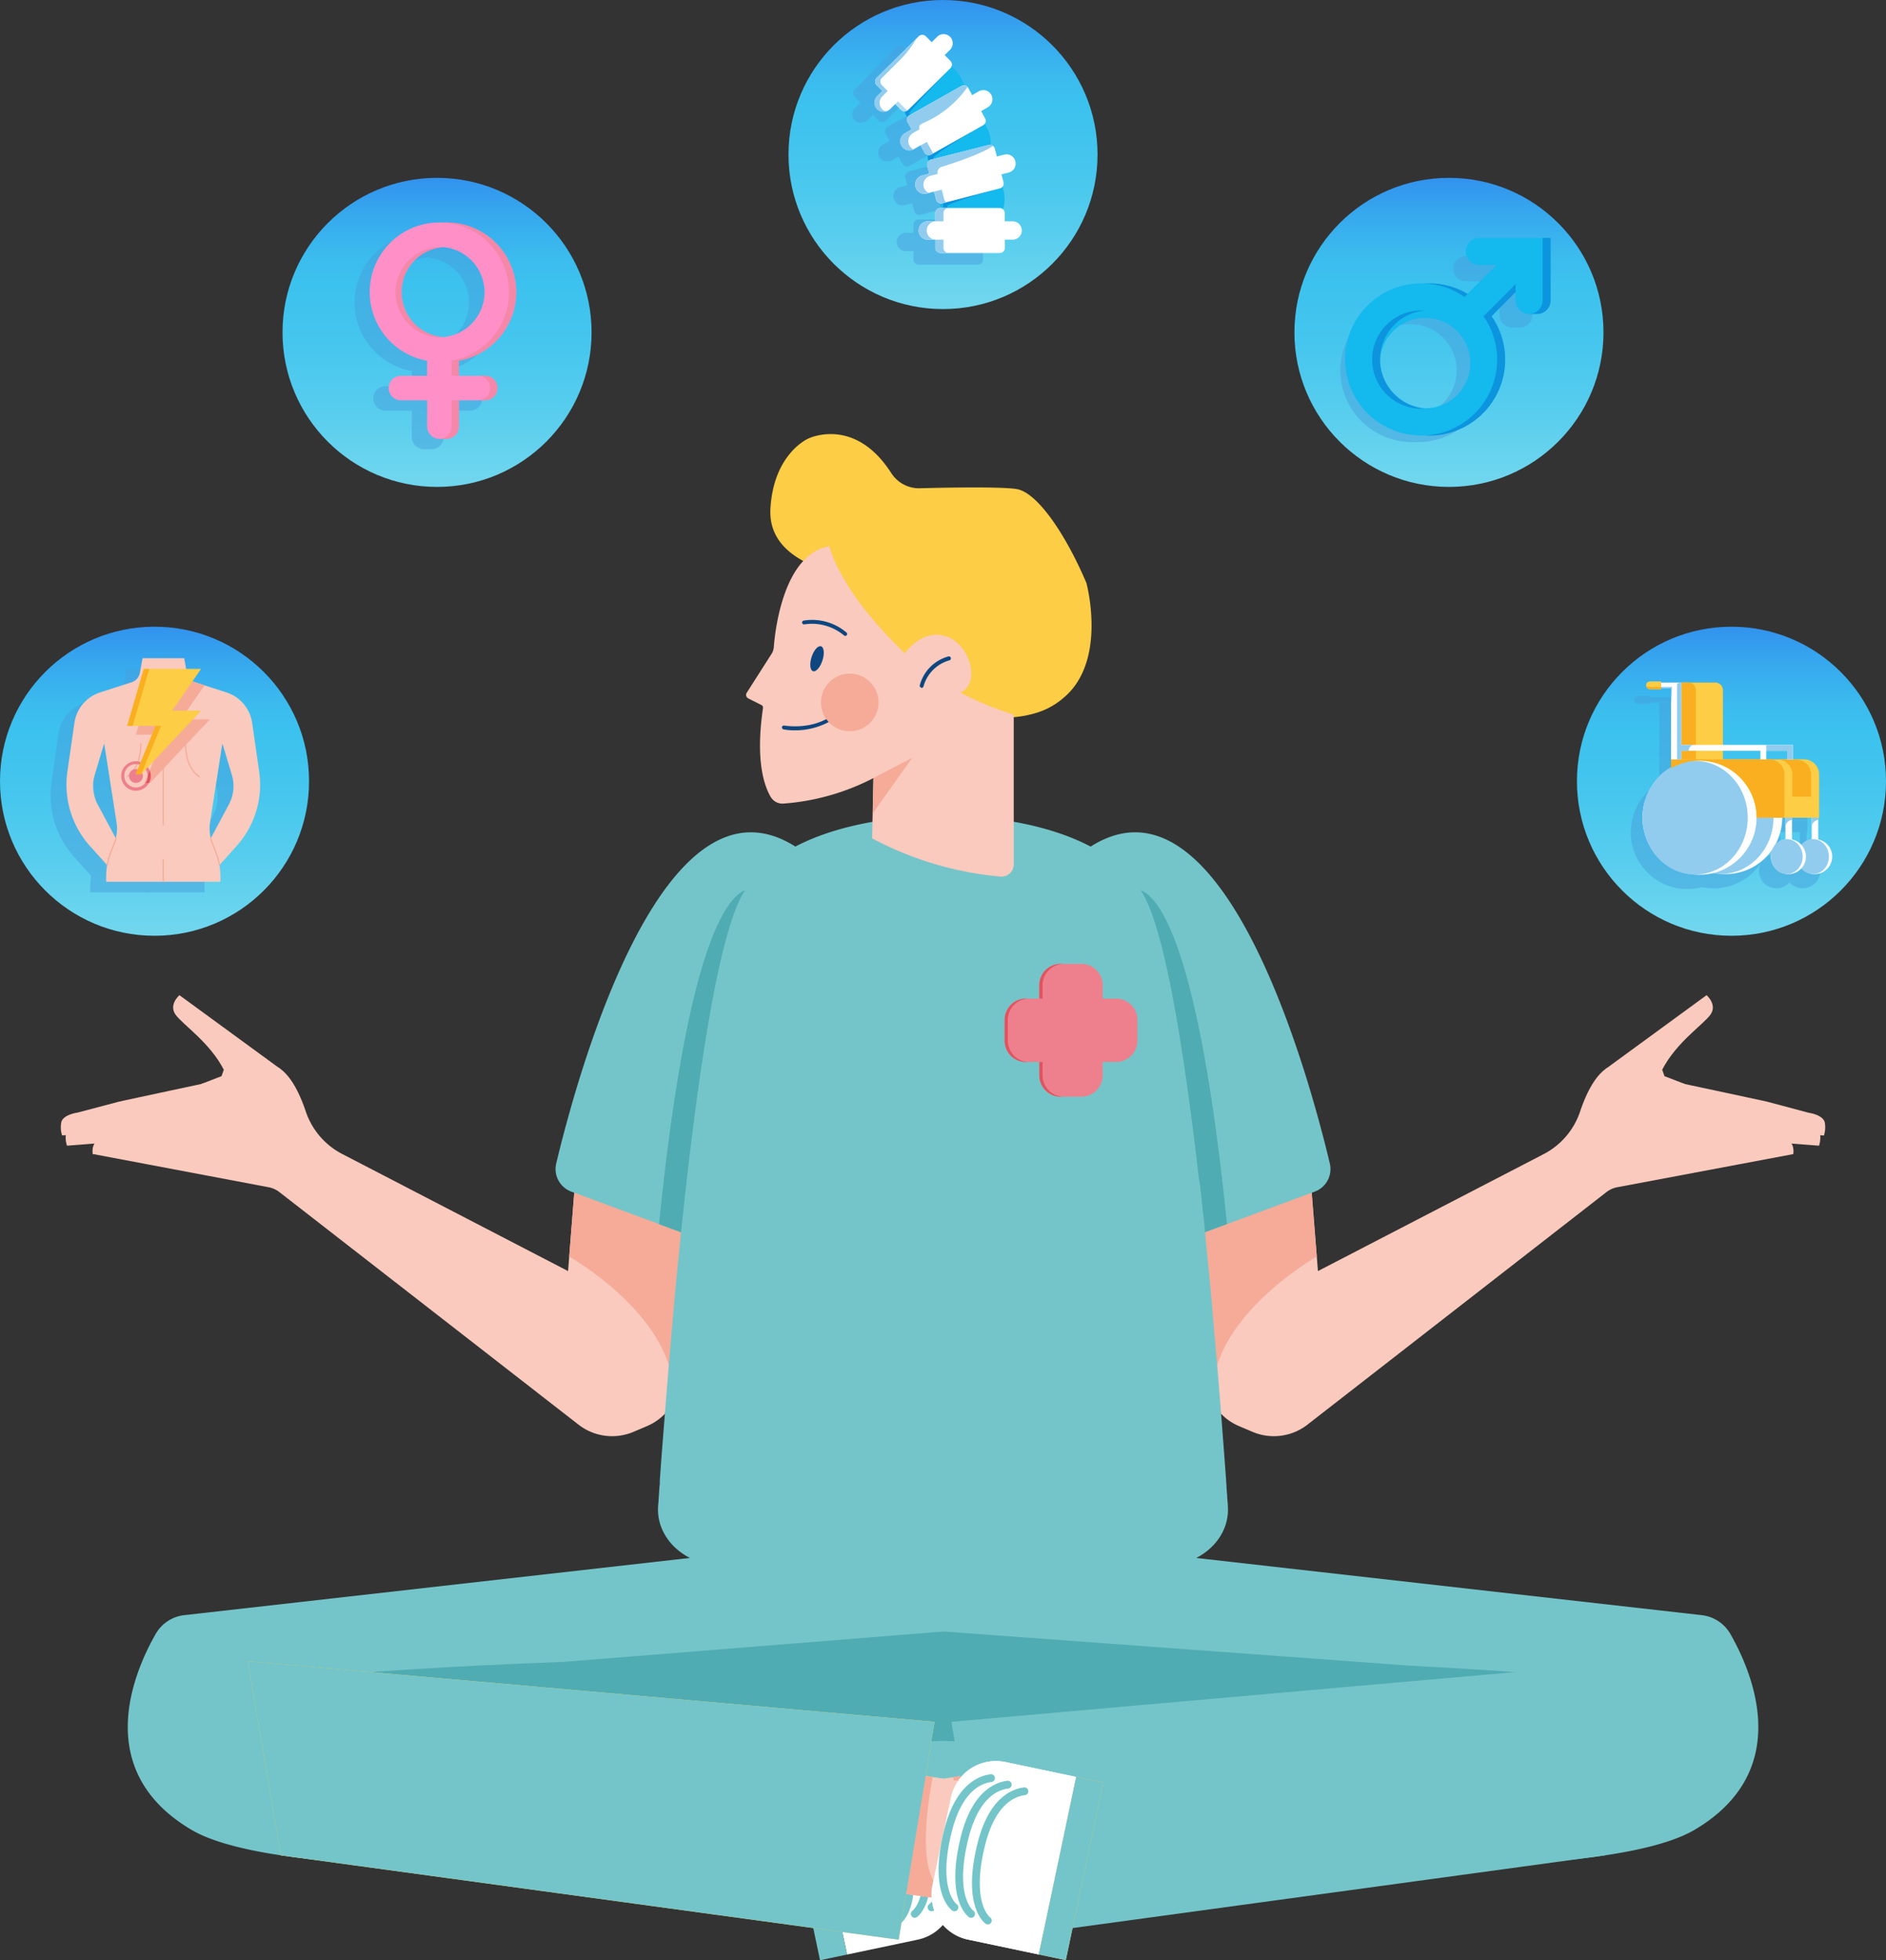 <svg xmlns="http://www.w3.org/2000/svg" xmlns:xlink="http://www.w3.org/1999/xlink" viewBox="0 0 484.53 503.57">
  <rect x="0" y="0" width="484.53" height="503.57" fill="#333333" stroke="none"/>
  <defs>
    <style>
      .cls-1 {
      isolation: isolate;
      }

      .cls-2 {
      fill: #74c5c9;
      }

      .cls-3 {
      fill: #4facb2;
      }

      .cls-4 {
      fill: #f9cabd;
      }

      .cls-5 {
      fill: #f5ab98;
      }

      .cls-6 {
      fill: #fff;
      }

      .cls-7 {
      fill: #fccd45;
      }

      .cls-8 {
      fill: none;
      stroke: #fccd45;
      stroke-linecap: round;
      stroke-miterlimit: 10;
      stroke-width: 2px;
      }

      .cls-9 {
      fill: #0e4680;
      }

      .cls-10 {
      fill: url(#Dégradé_sans_nom_25);
      }

      .cls-11 {
      fill: url(#Dégradé_sans_nom_25-2);
      }

      .cls-12 {
      fill: url(#Dégradé_sans_nom_25-3);
      }

      .cls-13, .cls-25 {
      fill: #47a0dd;
      }

      .cls-13, .cls-20, .cls-24 {
      mix-blend-mode: multiply;
      opacity: 0.5;
      }

      .cls-14, .cls-20 {
      fill: #ed808c;
      }

      .cls-15 {
      fill: #faaf20;
      }

      .cls-16 {
      fill: #e15360;
      }

      .cls-17, .cls-26 {
      fill: #91ccee;
      }

      .cls-18 {
      fill: url(#Dégradé_sans_nom_25-4);
      }

      .cls-19 {
      fill: #ff8fc7;
      }

      .cls-21 {
      fill: url(#Dégradé_sans_nom_25-5);
      }

      .cls-22 {
      fill: #14b9ed;
      }

      .cls-23 {
      fill: #0c94de;
      }

      .cls-26 {
      opacity: 0.7;
      }
    </style>
    <linearGradient id="Dégradé_sans_nom_25" data-name="Dégradé sans nom 25" x1="242.27" y1="79.41" x2="242.27"
                    gradientUnits="userSpaceOnUse">
      <stop offset="0.03" stop-color="#6fd6ee"/>
      <stop offset="0.25" stop-color="#57cdee"/>
      <stop offset="0.5" stop-color="#43c5ee"/>
      <stop offset="0.66" stop-color="#3cc2ee"/>
      <stop offset="0.75" stop-color="#3bbbee"/>
      <stop offset="0.89" stop-color="#36a7ee"/>
      <stop offset="1" stop-color="#3292ee"/>
    </linearGradient>
    <linearGradient id="Dégradé_sans_nom_25-2" x1="444.83" y1="240.4" x2="444.83" y2="160.99"
                    xlink:href="#Dégradé_sans_nom_25"/>
    <linearGradient id="Dégradé_sans_nom_25-3" x1="39.7" y1="240.4" x2="39.7" y2="160.99"
                    xlink:href="#Dégradé_sans_nom_25"/>
    <linearGradient id="Dégradé_sans_nom_25-4" x1="3652.43" y1="-8445.42" x2="3731.84" y2="-8445.42"
                    gradientTransform="translate(8557.7 3777.52) rotate(-90)" xlink:href="#Dégradé_sans_nom_25"/>
    <linearGradient id="Dégradé_sans_nom_25-5" x1="3652.43" y1="-8185.45" x2="3731.83" y2="-8185.45"
                    gradientTransform="translate(8557.7 3777.52) rotate(-90)" xlink:href="#Dégradé_sans_nom_25"/>
  </defs>
  <g class="cls-1">
    <g id="Calque_2" data-name="Calque 2">
      <g>
        <path class="cls-2"
              d="M444.54,419.75a9.75,9.75,0,0,0-7.37-4.82L298.83,399.28H185.69L47.35,414.93A9.72,9.72,0,0,0,40,419.75c-5.71,10-16.43,35.11,9.1,50.28,29.84,17.73,170.87,6.32,193.17,4.39,22.31,1.93,163.33,13.34,193.17-4.39C461,454.86,450.25,429.75,444.54,419.75Z"/>
        <path class="cls-3"
              d="M408.29,431.09c-11.49-1-26.69-2.19-45.83-3.16h0l-120.08-8.8-97.61,7.81h0c-30.21,1.11-52.85,2.72-68.58,4.15-9.07.83-9.73,13.88-.78,15.58,5.43,1,11.49,1.95,18,2.77,57.09.87,132.45-1.63,148.83-2.21,16.38.58,91.74,3.08,148.83,2.21,6.5-.82,12.55-1.74,18-2.77C418,445,417.37,431.92,408.29,431.09Z"/>
        <g>
          <polyline class="cls-4" points="262.37 453.83 232.56 458.47 237.06 488.61 265.88 484.55"/>
          <path class="cls-5"
                d="M244.87,456.55h0l4.28-.66,7.56,5.5s4.43,20.11,4.66,20.72c.07.19-1.27,1.63-3.18,3.53l-21.13,3-.3-2a7.31,7.31,0,0,1,3.06-.47C251.28,486.16,244.87,456.55,244.87,456.55Z"/>
          <polygon class="cls-2" points="420.89 426.77 244.43 442.33 253.65 498.31 412.35 476.64 420.89 426.77"/>
          <path class="cls-6"
                d="M224.35,452.85h18.55a0,0,0,0,1,0,0v46.62a0,0,0,0,1,0,0H224.35a11.85,11.85,0,0,1-11.85-11.85V464.7A11.85,11.85,0,0,1,224.35,452.85Z"
                transform="translate(548.61 895.21) rotate(168.11)"/>
          <rect class="cls-2" x="205.81" y="456.71" width="7.1" height="46.62"
                transform="translate(513.11 906.63) rotate(168.11)"/>
          <path class="cls-2"
                d="M230.73,494.38a1,1,0,0,1-.57-1.82c.11-.08,4.92-3.88,1.3-18.47-2.6-10.48-7.53-12.6-10.24-12.92a1,1,0,0,1,.24-2c3.22.39,9,2.78,11.94,14.43,4,16.22-1.85,20.43-2.11,20.6A1,1,0,0,1,230.73,494.38Z"/>
          <path class="cls-2"
                d="M235,492.68a1,1,0,0,1-.82-.44,1,1,0,0,1,.25-1.38c.11-.08,4.93-3.88,1.3-18.47-2.6-10.48-7.53-12.6-10.24-12.92a1,1,0,0,1,.24-2c3.22.39,9.05,2.79,11.94,14.43,4,16.23-1.85,20.43-2.11,20.6A1,1,0,0,1,235,492.68Z"/>
          <path class="cls-2"
                d="M239.31,491a1,1,0,0,1-.82-.44,1,1,0,0,1,.25-1.38c.11-.08,4.93-3.88,1.3-18.47-2.6-10.48-7.53-12.59-10.24-12.92a1,1,0,0,1,.25-2c3.21.39,9,2.79,11.93,14.43,4,16.23-1.85,20.43-2.11,20.6A1,1,0,0,1,239.31,491Z"/>
        </g>
        <g>
          <polyline class="cls-4" points="222.16 453.83 251.97 458.47 247.47 488.61 218.64 484.55"/>
          <path class="cls-5"
                d="M239.65,456.55h0l-4.28-.66-7.56,5.5s-4.43,20.11-4.66,20.72c-.07.19,1.28,1.63,3.19,3.53l21.13,3,.29-2a7.28,7.28,0,0,0-3.06-.47C233.24,486.16,239.65,456.55,239.65,456.55Z"/>
          <polygon class="cls-7" points="63.63 426.77 240.09 442.33 230.87 498.31 72.18 476.64 63.63 426.77"/>
          <path class="cls-6"
                d="M253.46,452.85H272a0,0,0,0,1,0,0v46.62a0,0,0,0,1,0,0H253.46a11.85,11.85,0,0,1-11.85-11.85V464.7a11.85,11.85,0,0,1,11.85-11.85Z"
                transform="translate(103.59 -42.69) rotate(11.89)"/>
          <rect class="cls-7" x="271.62" y="456.71" width="7.1" height="46.62"
                transform="translate(104.78 -46.39) rotate(11.89)"/>
          <path class="cls-8" d="M253.79,493.38s-5.61-3.8-1.7-19.53c2.75-11.07,8.14-13.32,11.09-13.68"/>
          <path class="cls-8" d="M249.5,491.68s-5.61-3.79-1.7-19.53c2.75-11.07,8.14-13.32,11.09-13.68"/>
          <path class="cls-8" d="M245.21,490s-5.61-3.79-1.7-19.53c2.75-11.07,8.14-13.32,11.09-13.68"/>
        </g>
        <g>
          <polyline class="cls-4" points="222.16 453.83 251.97 458.47 247.47 488.61 218.64 484.55"/>
          <path class="cls-5"
                d="M239.65,456.55h0l-4.28-.66-7.56,5.5s-4.43,20.11-4.66,20.72c-.07.19,1.28,1.63,3.19,3.53l21.13,3,.29-2a7.28,7.28,0,0,0-3.06-.47C233.24,486.16,239.65,456.55,239.65,456.55Z"/>
          <polygon class="cls-2" points="63.63 426.77 240.09 442.33 230.87 498.31 72.18 476.64 63.63 426.77"/>
          <path class="cls-6"
                d="M253.46,452.85H272a0,0,0,0,1,0,0v46.62a0,0,0,0,1,0,0H253.46a11.85,11.85,0,0,1-11.85-11.85V464.7a11.85,11.85,0,0,1,11.85-11.85Z"
                transform="translate(103.59 -42.69) rotate(11.89)"/>
          <rect class="cls-2" x="271.62" y="456.71" width="7.1" height="46.62"
                transform="translate(104.78 -46.39) rotate(11.89)"/>
          <path class="cls-2"
                d="M253.78,494.38a.94.94,0,0,1-.55-.17c-.25-.17-6.14-4.38-2.11-20.6,2.89-11.65,8.72-14,11.94-14.43a1,1,0,0,1,.24,2c-2.71.32-7.64,2.44-10.24,12.92-3.64,14.68,1.25,18.44,1.3,18.47a1,1,0,0,1,.24,1.39A1,1,0,0,1,253.78,494.38Z"/>
          <path class="cls-2"
                d="M249.49,492.68a.94.94,0,0,1-.55-.17c-.25-.17-6.14-4.37-2.11-20.6,2.89-11.65,8.72-14,11.94-14.43a1,1,0,0,1,.24,2c-2.71.32-7.64,2.44-10.24,12.92-3.64,14.68,1.25,18.44,1.3,18.47a1,1,0,0,1,.24,1.39A1,1,0,0,1,249.49,492.68Z"/>
          <path class="cls-2"
                d="M245.2,491a.94.94,0,0,1-.55-.17c-.25-.17-6.14-4.37-2.11-20.6,2.89-11.64,8.72-14,11.94-14.43a1,1,0,0,1,.24,2c-2.71.33-7.64,2.44-10.24,12.92-3.64,14.68,1.25,18.44,1.3,18.47a1,1,0,0,1,.24,1.39A1,1,0,0,1,245.2,491Z"/>
        </g>
        <g>
          <path class="cls-4" d="M426.35,286.51l32.54,6s2.26.88,1.82,4l-46.12-6.19-2.86-4"/>
          <path class="cls-4"
                d="M453.92,283l10.71,2.86s4,.52,4.21,2.75a6.87,6.87,0,0,1-.26,3.11l-51.43-4-2.37-10.33,5.77-1.45C420.85,275.87,453.92,283,453.92,283Z"/>
          <path class="cls-4"
                d="M452.67,285.61l10.7,2.86s4,.52,4.21,2.75a6.68,6.68,0,0,1-.26,3.11l-51.43-4L413.52,280l5.77-1.45C419.59,278.51,452.67,285.61,452.67,285.61Z"/>
          <path class="cls-4"
                d="M323.49,269.38l12.1,19.09,3,38.07,57.9-30a19.2,19.2,0,0,0,9.41-10.87c1.35-4.05,3.47-8.74,6.51-11,5.92-4.33,11.94,11.11,11.94,11.11l32.9,8.62,3.46,2.09L415.49,305a6.5,6.5,0,0,0-2.78,1.25L335.89,366a14.05,14.05,0,0,1-14.13,1.83l-3.46-1.47a14,14,0,0,1-7.82-8.5l-27-58.79Z"/>
          <path class="cls-5"
                d="M338.29,322.8c-4.63,2.75-28.47,17.92-26.7,37.52a14.2,14.2,0,0,1-1.11-2.48l-20-43.36c7-3.88,13.67-7.29,14.57-7.82,1.36-.79,20.55-.94,31.84-1Z"/>
          <path class="cls-4"
                d="M432.82,278.47l-5.19-2-.6-1.65c3.64-7.07,10.56-11.58,12.4-14.16s-1-5-1-5l-26,19,2.85,4,17.14,3.09"/>
        </g>
        <path class="cls-7"
              d="M279.13,149.82c-5.4-12.71-12.44-22.84-17.55-24.1-3.7-.91-25.61-.28-25.61-.28a8.49,8.49,0,0,1-7-3.91c-9.44-14.73-21.32-8.86-21.32-8.86s-8.91,3.81-9.72,18c-.4,6.93,3.92,11,8.42,13.43a5.75,5.75,0,0,0,0,1.77l17.58,22.42s21.22,20.91,41.78,15a19.18,19.18,0,0,0,7.51-4C283.79,170.48,279.82,152.59,279.13,149.82Z"/>
        <g>
          <path class="cls-4" d="M58.18,286.51l-32.54,6s-2.26.88-1.82,4L70,290.3l2.85-4"/>
          <path class="cls-4"
                d="M30.61,283,19.9,285.83s-4,.52-4.2,2.75a6.81,6.81,0,0,0,.25,3.11l51.43-4,2.37-10.33L64,275.94C63.68,275.87,30.61,283,30.61,283Z"/>
          <path class="cls-4"
                d="M31.86,285.61l-10.7,2.86s-4,.52-4.21,2.75a6.68,6.68,0,0,0,.26,3.11l51.43-4L71,280l-5.77-1.45C64.94,278.51,31.86,285.61,31.86,285.61Z"/>
          <path class="cls-4"
                d="M161.05,269.38l-12.11,19.09-3,38.07L88,296.5a19.2,19.2,0,0,1-9.41-10.87c-1.35-4.05-3.47-8.74-6.51-11-5.92-4.33-11.94,11.11-11.94,11.11l-32.9,8.62-3.46,2.09L69,305a6.5,6.5,0,0,1,2.78,1.25L148.64,366a14.05,14.05,0,0,0,14.13,1.83l3.47-1.47a14,14,0,0,0,7.81-8.5l27-58.79Z"/>
          <path class="cls-5"
                d="M146.24,322.8c4.63,2.75,28.47,17.92,26.7,37.52a12.86,12.86,0,0,0,1.11-2.48L194,314.48c-7-3.88-13.67-7.29-14.57-7.82-1.36-.79-20.55-.94-31.84-1Z"/>
          <path class="cls-4"
                d="M51.71,278.47l5.19-2,.6-1.65c-3.64-7.07-10.56-11.58-12.4-14.16s1-5,1-5l26,19-2.85,4-17.13,3.09"/>
        </g>
        <path class="cls-2"
              d="M271.35,225.21s-31.91,22.63,4,98a6.2,6.2,0,0,0,7.74,3.14l54.67-20.22a6.18,6.18,0,0,0,3.88-7.24C336,275.1,310.6,181.73,271.35,225.21Z"/>
        <path class="cls-3"
              d="M289.49,229l-24.21,69.58a220.78,220.78,0,0,0,10.06,24.63,6.2,6.2,0,0,0,7.74,3.14l32.14-11.89C305.19,215.31,289.49,229,289.49,229Z"/>
        <path class="cls-2"
              d="M213.19,225.21s31.9,22.63-4,98a6.2,6.2,0,0,1-7.74,3.14l-54.67-20.22a6.18,6.18,0,0,1-3.88-7.24C148.58,275.1,173.93,181.73,213.19,225.21Z"/>
        <path class="cls-3"
              d="M195,229l24.21,69.58a220.78,220.78,0,0,1-10.06,24.63,6.2,6.2,0,0,1-7.74,3.14L169.31,314.5C179.34,215.31,195,229,195,229Z"/>
        <path class="cls-2"
              d="M315.45,387c0-.53-.07-1.08-.11-1.63l-.06-.75c0-.34,0-.67-.07-1l-.06-.9-.06-.8c0-.37,0-.74-.08-1.12,0-.13,0-.26,0-.39-.16-2.13-.32-4.39-.5-6.76v0h0c-.64-8.58-1.42-18.57-2.36-29.24h0v0q-.27-3.07-.55-6.21l0-.27-.18-2a2.83,2.83,0,0,1,0-.29q-.28-3-.57-6.05l-.06-.56c-.05-.62-.11-1.24-.17-1.86,0-.17,0-.34-.05-.51l-.36-3.61c0-.17,0-.34-.05-.5l-.18-1.78c0-.28-.05-.57-.08-.85l-.18-1.7c0-.19,0-.38,0-.56l-.33-3.19-.12-1.11c0-.5-.11-1-.16-1.49s-.09-.85-.14-1.27c-.06-.59-.13-1.19-.19-1.78l-.21-1.91-.15-1.36-.15-1.33L308,302.8c-.07-.56-.13-1.13-.2-1.69s-.12-1.09-.19-1.64-.13-1.14-.2-1.7c-.05-.41-.09-.81-.14-1.21s-.13-1-.19-1.54-.09-.74-.13-1.12c-.1-.81-.2-1.62-.31-2.43,0-.3-.07-.61-.11-.91-.07-.57-.15-1.15-.22-1.72,0-.35-.09-.7-.13-1l-.24-1.79c0-.27-.07-.54-.1-.81l-.33-2.44-.12-.88-.24-1.71c0-.31-.08-.63-.13-.94-.11-.77-.21-1.53-.32-2.3l-.06-.37c-.11-.74-.21-1.48-.32-2.22,0-.28-.09-.56-.13-.84-.09-.59-.17-1.17-.26-1.75,0-.24-.08-.49-.11-.73-.12-.78-.25-1.56-.37-2.34l-.09-.55-.3-1.85c0-.24-.07-.48-.11-.72-.11-.64-.21-1.27-.32-1.9,0-.15-.05-.29-.07-.44l-.39-2.25c0-.19-.07-.38-.11-.57l-.3-1.69-.12-.66c-.13-.72-.27-1.43-.4-2.14v0c-.13-.69-.27-1.37-.4-2.05l-.12-.59c-.11-.53-.21-1.06-.32-1.58,0-.16-.07-.33-.11-.5-.13-.66-.27-1.32-.41-2,0-.11-.05-.22-.08-.33-.12-.54-.24-1.07-.35-1.59-.05-.18-.09-.36-.13-.54-.12-.51-.24-1-.36-1.51,0-.11-.05-.22-.07-.33-.15-.59-.29-1.17-.44-1.73,0-.15-.07-.29-.11-.43-.11-.44-.23-.88-.34-1.3,0-.16-.09-.31-.13-.46q-.44-1.62-.9-3.09l-.12-.41c-.12-.38-.24-.74-.36-1.1,0-.12-.08-.24-.11-.35-.16-.45-.31-.9-.46-1.32l-.09-.23-.38-1c-.05-.12-.1-.23-.14-.35l-.39-.94-.09-.2-.47-1c0-.08-.09-.16-.13-.25-.12-.25-.24-.49-.37-.72l-.14-.25c-.16-.29-.32-.57-.48-.83-12.16-19.28-46.6-19.49-51-19.44s-38.81.16-51,19.44c-.17.26-.33.54-.49.83l-.14.25c-.12.23-.25.47-.37.72l-.12.25c-.16.33-.32.67-.48,1,0,.07,0,.14-.08.2l-.39.94-.14.35-.39,1-.08.23c-.16.43-.31.87-.46,1.32l-.12.35c-.12.36-.24.72-.35,1.1-.05.13-.09.27-.13.41q-.45,1.47-.9,3.09c0,.15-.08.31-.13.46-.11.43-.22.86-.34,1.3,0,.14-.07.28-.11.43-.14.56-.29,1.14-.43,1.73,0,.11-.05.22-.08.33-.12.49-.24,1-.36,1.51l-.12.54-.36,1.59c0,.11,0,.22-.07.33q-.21,1-.42,1.95c0,.18-.07.35-.11.53-.11.51-.21,1-.32,1.56l-.12.59c-.13.68-.26,1.36-.4,2.05v0c-.13.71-.26,1.42-.4,2.14l-.12.66-.3,1.66c0,.21-.07.41-.1.62q-.2,1.09-.39,2.22c0,.16-.06.33-.08.5-.11.6-.21,1.21-.31,1.83l-.12.76c-.11.61-.21,1.23-.3,1.85l-.09.52-.36,2.35c0,.24-.08.48-.11.73l-.27,1.78-.12.79c-.11.72-.21,1.44-.32,2.16,0,.19,0,.37-.08.55-.1.74-.21,1.48-.31,2.23,0,.29-.08.58-.13.88l-.24,1.75-.12.87c-.11.81-.21,1.62-.32,2.44,0,.27-.08.55-.11.83-.08.58-.15,1.17-.23,1.75,0,.36-.09.71-.14,1.07-.07.58-.15,1.16-.22,1.74,0,.3-.07.59-.11.89-.1.82-.2,1.64-.31,2.46l-.12,1.06c-.07.53-.13,1.06-.2,1.59s-.09.77-.13,1.16c-.08.59-.15,1.19-.21,1.78l-.18,1.53-.21,1.79c-.05.41-.09.82-.14,1.23s-.11,1-.16,1.43l-.15,1.33c-.06.52-.11,1-.17,1.57l-.24,2.19-.12,1.17c-.06.51-.11,1-.17,1.51l-.12,1.15c-.09.93-.19,1.87-.29,2.8l-.09.92c-.06.55-.11,1.1-.17,1.65,0,.31-.06.63-.1.94,0,.56-.11,1.12-.16,1.67,0,.26-.05.52-.08.78l-.33,3.34c0,.19,0,.37-.05.56-.06.6-.12,1.19-.17,1.78,0,.24-.05.49-.07.73-.2,2-.39,4-.57,6l0,.2-.18,2,0,.18c-.19,2.11-.38,4.21-.56,6.27v0h0C171.46,355,170.67,365,170,373.57h0v0c-.18,2.37-.34,4.63-.49,6.76l0,.39c0,.38,0,.75-.08,1.12l-.06.8-.06.9c0,.35-.05.68-.07,1s0,.5-.05.75c0,.55-.08,1.1-.12,1.63-.56,8.3,7,15.3,16.62,15.3H298.83C308.41,402.28,316,395.28,315.45,387Z"/>
        <g>
          <path class="cls-4"
                d="M246.71,177.9c5.3-2.18,2.6-12.42-3.65-14.43s-10.59,4.35-10.59,4.35c-16.91-16.07-19.4-27.49-19.4-27.49-11.71,2-13.92,21.34-14.27,25.88a3.87,3.87,0,0,1-.61,1.81l-6.38,10a1,1,0,0,0,.37,1.37l3.45,1.74a.74.74,0,0,1,.39.77c-2,13.63.36,20.11,2,22.86a3.52,3.52,0,0,0,3.15,1.69,59.69,59.69,0,0,0,23.21-6.56l-.32,15.49a86.61,86.61,0,0,0,33,9.82,3.14,3.14,0,0,0,3.38-3.14V183.57A77.78,77.78,0,0,1,246.71,177.9Z"/>
          <polygon class="cls-5" points="234.33 194.7 224.41 199.86 224.22 208.96 234.33 194.7"/>
          <path class="cls-9"
                d="M201.23,187.34a.48.48,0,0,1-.33-.56.49.49,0,0,1,.57-.39c.06,0,6.21,1.14,11.41-2a.49.49,0,0,1,.51.84,18.57,18.57,0,0,1-12.1,2.16Z"/>
          <path class="cls-9"
                d="M206.41,160.38a.5.5,0,0,1-.33-.36.49.49,0,0,1,.38-.59,13.61,13.61,0,0,1,11,3.06.5.5,0,0,1,.06.7.49.49,0,0,1-.69.05,12.8,12.8,0,0,0-10.18-2.84A.53.53,0,0,1,206.41,160.38Z"/>
          <ellipse class="cls-9" cx="209.91" cy="169.25" rx="3.36" ry="1.46"
                   transform="translate(-15.7 316.92) rotate(-72.09)"/>
          <path class="cls-9"
                d="M236.63,176.63a.48.48,0,0,1-.33-.57,10.44,10.44,0,0,1,7.34-7.42.49.49,0,0,1,.27,1,9.58,9.58,0,0,0-6.65,6.68.5.5,0,0,1-.58.38Z"/>
          <circle class="cls-5" cx="218.31" cy="180.45" r="7.4"/>
        </g>
      </g>
      <circle class="cls-10" cx="242.27" cy="39.7" r="39.7"/>
      <circle class="cls-11" cx="444.83" cy="200.7" r="39.7"/>
      <circle class="cls-12" cx="39.7" cy="200.7" r="39.7"/>
      <g>
        <path class="cls-13"
              d="M54.08,180.62l-5.61-1.81L46,178l-.23-.08-.06,0-.16-.07-.07,0-.1-.06,2.19-3.16H43.7l-.5-2.73H32.55l-.69,3.75A3.16,3.16,0,0,1,29.73,178l-8.06,2.6A9.71,9.71,0,0,0,15,188.49L13.24,201A23.55,23.55,0,0,0,19,220.08l4.3,4.78a.5.5,0,0,1,0,.12.15.15,0,0,0,.12.17h0a16.57,16.57,0,0,0-.24,2.81v1.28H37.71a.15.15,0,1,0,.3,0H52.56V228a16.57,16.57,0,0,0-.24-2.81h0a.15.15,0,0,0,.12-.17.5.5,0,0,1,0-.12l4.3-4.78A23.58,23.58,0,0,0,62.51,201l-1.79-12.51A9.73,9.73,0,0,0,54.08,180.62ZM25.7,218a.17.17,0,0,0-.1,0L21,209.41a9.92,9.92,0,0,1-.74-7.53l2.43-8.1,3.17,20.31A9.76,9.76,0,0,1,25.7,218Zm29.05-8.56L50.15,218a.17.17,0,0,0-.1,0,10,10,0,0,1-.17-3.88l3.18-20.31,2.43,8.1A9.92,9.92,0,0,1,54.75,209.41Z"/>
        <g>
          <path class="cls-4"
                d="M60.8,217.33a23.57,23.57,0,0,0,5.79-19.09l-1.8-12.5a9.7,9.7,0,0,0-6.64-7.87l-8.06-2.6A3.16,3.16,0,0,1,48,172.84l-.68-3.75H36.62l-.68,3.75a3.16,3.16,0,0,1-2.13,2.43l-8.06,2.6a9.7,9.7,0,0,0-6.64,7.87l-1.8,12.5a23.6,23.6,0,0,0,5.78,19.09l4.43,4.92h0a17.31,17.31,0,0,0-.25,3v1.28H56.63v-1.28a17.31,17.31,0,0,0-.25-3h0Zm-31.06-2-4.66-8.7a10,10,0,0,1-.75-7.53l2.43-8.1,3.18,20.31A9.91,9.91,0,0,1,29.74,215.36Zm24.42,0a9.91,9.91,0,0,1-.2-4L57.13,191l2.44,8.1a10,10,0,0,1-.75,7.53Z"/>
          <path class="cls-5"
                d="M41.94,212.06a.14.14,0,0,1-.15-.15V183.84a.15.15,0,0,1,.15-.15.15.15,0,0,1,.15.15v28.07A.15.15,0,0,1,41.94,212.06Z"/>
          <path class="cls-5"
                d="M41.94,226.64a.15.15,0,0,1-.15-.15v-5.6a.15.15,0,0,1,.15-.15.15.15,0,0,1,.15.15v5.6A.15.15,0,0,1,41.94,226.64Z"/>
          <path class="cls-5"
                d="M32.68,199.66a.15.15,0,0,1-.12-.07.15.15,0,0,1,0-.21c3.75-2.52,3.47-8.28,3.46-8.34a.16.16,0,0,1,.14-.16.15.15,0,0,1,.16.14c0,.06.3,6-3.59,8.61A.16.16,0,0,1,32.68,199.66Z"/>
          <path class="cls-5"
                d="M27.52,222.4h0a.15.15,0,0,1-.12-.17,17.69,17.69,0,0,1,.9-3.3l1-2.53a11.16,11.16,0,0,0,.34-1.07.15.15,0,1,1,.29.07c-.1.38-.22.76-.35,1.11l-1,2.53a17.07,17.07,0,0,0-.89,3.24A.15.15,0,0,1,27.52,222.4Z"/>
          <path class="cls-5"
                d="M51.22,199.66a.16.16,0,0,1-.09,0c-3.9-2.62-3.6-8.55-3.59-8.61a.15.15,0,0,1,.16-.14.16.16,0,0,1,.14.16c0,.06-.3,5.82,3.46,8.34a.15.15,0,0,1,0,.21A.17.17,0,0,1,51.22,199.66Z"/>
          <path class="cls-5"
                d="M56.38,222.4a.15.15,0,0,1-.15-.12,17.07,17.07,0,0,0-.89-3.24l-1-2.53c-.13-.35-.25-.73-.35-1.11a.15.15,0,1,1,.29-.07,11.16,11.16,0,0,0,.34,1.07l1,2.53a17.69,17.69,0,0,1,.9,3.3.15.15,0,0,1-.12.17Z"/>
          <path class="cls-5"
                d="M53.92,184.82H46.49l3.23-4.68,2.83-4.08-2.46-.79a3.16,3.16,0,0,1-1.61-1.19H39.2l-4.27,14.64h7.28l-5.07,12.43h1.41L48,191.06Z"/>
          <circle class="cls-14" cx="34.93" cy="199.35" r="1.79"/>
          <path class="cls-14"
                d="M34.93,203.14a3.79,3.79,0,1,1,3.79-3.79A3.79,3.79,0,0,1,34.93,203.14Zm0-6.84a3,3,0,1,0,3,3A3.05,3.05,0,0,0,34.93,196.3Z"/>
          <g>
            <polygon class="cls-7"
                     points="50.26 182.57 44.24 182.57 47.47 177.89 51.66 171.83 51.66 171.83 51.66 171.83 38.35 171.83 38.35 171.83 36.95 171.83 32.68 186.47 34.09 186.47 34.09 186.47 34.09 186.47 39.96 186.47 34.89 198.89 36.29 198.89 36.29 198.89 36.29 198.89 45.79 188.81 51.66 182.57 50.26 182.57"/>
            <polygon class="cls-15"
                     points="38.35 171.83 36.95 171.83 32.68 186.47 34.09 186.47 34.09 186.47 38.35 171.83"/>
            <polygon class="cls-15"
                     points="41.37 186.47 39.96 186.47 34.89 198.89 36.29 198.89 36.29 198.89 41.37 186.47"/>
          </g>
          <path class="cls-16"
                d="M38.27,201.15a3.78,3.78,0,0,0,.45-1.8,3.65,3.65,0,0,0-.27-1.41L38,199.12c0,.08,0,.15,0,.23a3.06,3.06,0,0,1-.6,1.8Z"/>
        </g>
      </g>
      <path class="cls-13"
            d="M464.1,219.33v-5.58h.23V202.63a3.87,3.87,0,0,0-3.87-3.87h-2.83v-3.71h-18V181a1.92,1.92,0,0,0-1.93-1.93H423.73v1.12h0v-1.39h-2.85a1,1,0,0,0,0,2h2.85v-.27h2.54v20.59h0l-.59.36-.53.36-.59.44-.49.41-.55.49-.45.45c-.17.18-.34.36-.5.55s-.28.31-.41.48-.3.39-.45.6l-.36.51c-.14.21-.26.43-.39.65s-.21.36-.31.54-.23.46-.34.69-.18.38-.25.57-.19.49-.28.74-.14.38-.2.58-.14.54-.21.81-.1.37-.13.56-.1.62-.15.94c0,.16,0,.32-.07.48,0,.48-.07.95-.07,1.44v.05c0,.49,0,1,.07,1.44,0,.16.05.32.07.48.05.32.09.63.15.94s.09.37.13.56.13.55.21.82.14.38.2.57.17.5.28.74.17.38.25.57.22.47.34.69a5.79,5.79,0,0,0,.31.54c.13.22.25.44.39.65l.36.52c.15.2.29.4.45.59s.27.33.41.49l.5.55.45.44c.18.17.36.34.55.5l.49.4.59.44.53.36c.21.13.42.26.64.38s.37.21.56.31.45.22.67.33l.59.25c.24.1.47.18.71.26l.62.2.74.19.64.15.78.11c.21,0,.43.07.65.09l.19,0h.08c.35,0,.69,0,1.05,0a14.65,14.65,0,0,0,3.64-.47l.32.06c.25.05.51.08.77.11s.43.07.65.09l.19,0h.08c.34,0,.69.05,1,.05a14.58,14.58,0,0,0,12.07-6.4c0,.06-.07.12-.1.19a4.84,4.84,0,0,0-.17.54c0,.1-.06.19-.08.28a4.4,4.4,0,0,0,0,1.77c0,.1.06.18.08.28a4.84,4.84,0,0,0,.17.54c.05.11.11.21.16.31a3.75,3.75,0,0,0,.24.44l.22.29c.1.13.19.25.3.37l.28.25.35.29a3.87,3.87,0,0,0,.34.21l.39.22.38.14.43.14.41.07.25.05h.08c.11,0,.22,0,.34,0a4.48,4.48,0,0,0,3.36-1.53.86.86,0,0,1,.13.14,3.47,3.47,0,0,0,.29.25,3.37,3.37,0,0,0,.35.29,3.7,3.7,0,0,0,.33.21l.4.22.37.14.43.14.41.07.25.05h.08c.11,0,.22,0,.34,0a4.5,4.5,0,0,0,.93-8.91Zm-1.69-2.92v2.9l-.32.06-.43.14a2.39,2.39,0,0,0-.37.15,3,3,0,0,0-.4.21,3.7,3.7,0,0,0-.33.21,3.37,3.37,0,0,0-.35.29,2.35,2.35,0,0,0-.29.26l-.13.14a4.44,4.44,0,0,0-2.43-1.44v-5.58h5.05v2.66Zm-7.49,3.1a2.5,2.5,0,0,0-.38.15,3.72,3.72,0,0,0-.39.21,3.87,3.87,0,0,0-.34.21l-.35.29a3.32,3.32,0,0,0-.28.26,3.58,3.58,0,0,0-.3.36l0,0a14.59,14.59,0,0,0,2-7.27h.81v5.56l-.32.06Zm-4.18-23h5.39v2.21h-5.39Zm-1.5,0v2.21H439.6v-2.21Z"/>
      <g>
        <circle class="cls-6" cx="443.31" cy="209.99" r="14.57"/>
        <ellipse class="cls-17" cx="442.19" cy="209.99" rx="13.45" ry="14.53"/>
        <rect class="cls-6" x="465.44" y="210.07" width="1.69" height="10.34"/>
        <circle class="cls-6" cx="466.2" cy="220.06" r="4.51"/>
        <ellipse class="cls-17" cx="465.78" cy="220.06" rx="4.09" ry="4.49"/>
        <path class="cls-17" d="M465.44,210.07v2.66a2,2,0,0,1,1.69-2.12v-.54Z"/>
        <rect class="cls-6" x="458.69" y="210.07" width="1.69" height="10.34"/>
        <circle class="cls-6" cx="459.45" cy="220.06" r="4.51"/>
        <ellipse class="cls-17" cx="459.03" cy="220.06" rx="4.09" ry="4.49"/>
        <path class="cls-17" d="M458.69,210.07v2.66a2,2,0,0,1,1.69-2.12v-.54Z"/>
        <path class="cls-7" d="M440.69,175.35h-8.75V196.5h10.69V177.28A1.93,1.93,0,0,0,440.69,175.35Z"/>
        <path class="cls-15" d="M433.75,175.35h-1.81V196.5h3.74V177.28A1.92,1.92,0,0,0,433.75,175.35Z"/>
        <path class="cls-7" d="M463.48,195.08H429.3v15h38.05V199A3.87,3.87,0,0,0,463.48,195.08Z"/>
        <circle class="cls-6" cx="436.62" cy="210.07" r="14.65"/>
        <ellipse class="cls-17" cx="435.49" cy="210.07" rx="13.52" ry="14.6"/>
        <path class="cls-15" d="M460.47,199v5.67h4.82V199a3.87,3.87,0,0,0-3.87-3.87H456.6A3.87,3.87,0,0,1,460.47,199Z"/>
        <path class="cls-15"
              d="M454.53,195.08H429.3v2.3a14.65,14.65,0,0,1,22,12.69h7.13V199A3.87,3.87,0,0,0,454.53,195.08Z"/>
        <polygon class="cls-6"
                 points="453.77 191.37 431.94 191.37 431.94 175.35 429.3 175.35 429.3 175.35 426.75 175.35 426.75 176.79 429.3 176.79 429.3 195.08 431.94 195.08 431.94 192.87 452.27 192.87 452.27 195.08 453.77 195.08 453.77 192.87 459.15 192.87 459.15 195.08 460.65 195.08 460.65 192.87 460.65 191.93 460.65 191.37 453.77 191.37"/>
        <polygon class="cls-17"
                 points="453.77 191.37 453.77 191.93 453.77 192.87 459.15 192.87 459.15 195.08 460.65 195.08 460.65 192.87 460.65 191.93 460.65 191.37 453.77 191.37"/>
        <path class="cls-17"
              d="M431.94,191.37v-16a1.31,1.31,0,0,0-1.08.39v19.34h1.08v-2.21h1.87c.15-1.36,1.1-1.49,1.37-1.5Z"/>
        <polygon class="cls-17"
                 points="429.3 176.79 429.3 181.28 429.56 176.47 426.75 176.47 426.75 176.79 429.3 176.79"/>
        <path class="cls-7" d="M423.9,177.06h2.85v-2H423.9a1,1,0,0,0-1,1h0A1,1,0,0,0,423.9,177.06Z"/>
        <path class="cls-15" d="M423.9,177.06h2.85v-.58H423.9c-.54,0-1-.19-1-.41A1,1,0,0,0,423.9,177.06Z"/>
      </g>
      <g>
        <path class="cls-14"
              d="M263.58,256.54H267V253.1a5.48,5.48,0,0,1,5.48-5.48h5.33a5.48,5.48,0,0,1,5.48,5.48v3.44h3.44a5.48,5.48,0,0,1,5.48,5.48v5.33a5.48,5.48,0,0,1-5.48,5.47h-3.44v3.45a5.48,5.48,0,0,1-5.48,5.47H272.5a5.47,5.47,0,0,1-5.48-5.47v-3.45h-3.44a5.47,5.47,0,0,1-5.48-5.47V262A5.48,5.48,0,0,1,263.58,256.54Z"/>
        <path class="cls-16"
              d="M267.85,253.1v3.44H267V253.1a5.48,5.48,0,0,1,5.48-5.48h.83A5.48,5.48,0,0,0,267.85,253.1Z"/>
        <path class="cls-16" d="M267.85,276.27a5.48,5.48,0,0,0,5.48,5.47h-.83a5.47,5.47,0,0,1-5.48-5.47v-3.45h.83Z"/>
        <path class="cls-16"
              d="M263.58,256.54h.83a5.48,5.48,0,0,0-5.48,5.48v5.33a5.48,5.48,0,0,0,5.48,5.47h-.83a5.47,5.47,0,0,1-5.48-5.47V262A5.48,5.48,0,0,1,263.58,256.54Z"/>
      </g>
      <g>
        <circle class="cls-18" cx="112.28" cy="85.39" r="39.7"/>
        <path class="cls-13"
              d="M123.46,90.36A17.9,17.9,0,0,0,110.8,59.81H109a17.9,17.9,0,0,0-3.16,35.52V99.2H99.05a3.15,3.15,0,1,0,0,6.3h6.74v6.75A3.16,3.16,0,0,0,109,115.4h1.85a3.15,3.15,0,0,0,3.15-3.15V105.5h6.75a3.15,3.15,0,0,0,0-6.3H114V95.33A17.79,17.79,0,0,0,123.46,90.36Zm-13.59-1.1c-.27,0-.54-.05-.8-.09a11.39,11.39,0,0,1-3.38-1.06l-.52-.27a11.49,11.49,0,0,1-2.5-1.87h0c-.23-.23-.45-.47-.67-.72l-.1-.13A11.66,11.66,0,0,1,100.48,83a11.39,11.39,0,0,1-.64-1.48,11.85,11.85,0,0,1-.63-3.81,11.25,11.25,0,0,1,1.27-5.28,11.66,11.66,0,0,1,1.41-2.12l.1-.13c.22-.25.44-.49.67-.72h0a11.49,11.49,0,0,1,2.5-1.87l.52-.27a11.39,11.39,0,0,1,3.38-1.06l.8-.1a11.6,11.6,0,0,1,0,23.12Z"/>
        <g>
          <path class="cls-19"
                d="M124.64,96.54h-6.75V92.67a17.9,17.9,0,0,0-3.15-35.52h-1.86a17.9,17.9,0,0,0-3.15,35.52v3.87H103a3.15,3.15,0,0,0,0,6.3h6.75v6.75a3.15,3.15,0,0,0,3.15,3.15h1.86a3.15,3.15,0,0,0,3.15-3.15v-6.75h6.75a3.15,3.15,0,1,0,0-6.3Zm-.16-21.49a11.62,11.62,0,0,1-10.67,11.56,11.6,11.6,0,0,1,0-23.12A11.61,11.61,0,0,1,124.48,75.05Z"/>
          <path class="cls-20"
                d="M113.81,86.61a11.6,11.6,0,0,1,0-23.12c-.31,0-.62,0-.93,0a11.6,11.6,0,0,0,0,23.19Q113.35,86.64,113.81,86.61Z"/>
          <path class="cls-20"
                d="M130.78,75.05A17.91,17.91,0,0,1,116,92.67v3.87h1.86V92.67a17.9,17.9,0,0,0-3.15-35.52h-1.86a17.89,17.89,0,0,1,17.9,17.9Z"/>
          <path class="cls-20" d="M116,109.59a3.15,3.15,0,0,1-3.15,3.15h1.86a3.15,3.15,0,0,0,3.15-3.15v-6.75H116Z"/>
          <path class="cls-20" d="M124.64,96.54h-1.86a3.15,3.15,0,1,1,0,6.3h1.86a3.15,3.15,0,1,0,0-6.3Z"/>
        </g>
      </g>
      <g>
        <circle class="cls-21" cx="372.25" cy="85.39" r="39.7"/>
        <path class="cls-13"
              d="M378.56,65.74h-1.94a3.27,3.27,0,1,0,0,6.54h4l-7,7a18.21,18.21,0,0,0-9.32-2.55h-1.94a18.43,18.43,0,0,0,0,36.85h1.94A18.41,18.41,0,0,0,379.4,84.66l5.83-5.83v2.06a3.27,3.27,0,0,0,3.27,3.27h1.94a3.27,3.27,0,0,0,3.26-3.27V65.74H378.56ZM363.31,107a11.88,11.88,0,1,1,10.92-11.84A11.9,11.9,0,0,1,363.31,107Z"/>
        <g>
          <path class="cls-22"
                d="M396.3,61.13H380.24a3.47,3.47,0,1,0,0,6.93h4.24L377,75.49a19.4,19.4,0,0,0-9.88-2.69H365.1a19.53,19.53,0,0,0,0,39.06h2.06a19.52,19.52,0,0,0,16-30.67L389.37,75v2.18a3.47,3.47,0,0,0,3.47,3.47h2.05a3.48,3.48,0,0,0,3.47-3.47V61.13Zm-41.75,31.2a11.62,11.62,0,1,1,11.58,12.56A12.62,12.62,0,0,1,354.55,92.33Z"/>
          <g>
            <path class="cls-23" d="M376.24,76.29l.8-.8a19.4,19.4,0,0,0-9.88-2.69h-2.05A19.4,19.4,0,0,1,376.24,76.29Z"/>
            <path class="cls-23"
                  d="M354.55,92.33a12.62,12.62,0,0,1,11.58-12.57c-.34,0-.68,0-1,0a12.61,12.61,0,0,0,0,25.22c.35,0,.69,0,1,0A12.61,12.61,0,0,1,354.55,92.33Z"/>
            <path class="cls-23"
                  d="M396.3,61.13V77.19a3.47,3.47,0,0,1-3.46,3.47h2.05a3.48,3.48,0,0,0,3.47-3.47V61.13Z"/>
            <path class="cls-23"
                  d="M389.37,75V73l-8.23,8.24a19.53,19.53,0,0,1-16,30.67h2.05a19.52,19.52,0,0,0,16-30.67Z"/>
          </g>
        </g>
      </g>
      <g class="cls-24">
        <path class="cls-25"
              d="M254.49,59.82h-2V57.71a1.32,1.32,0,0,0-1.32-1.32H236a1.32,1.32,0,0,0-1.33,1.32v2.11h-1.95a2.35,2.35,0,0,0-2.35,2.35h0a2.35,2.35,0,0,0,2.35,2.35h1.95v2.11A1.32,1.32,0,0,0,236,68h15.23a1.32,1.32,0,0,0,1.32-1.32V64.52h2a2.35,2.35,0,0,0,2.35-2.35h0A2.35,2.35,0,0,0,254.49,59.82Z"/>
        <path class="cls-25"
              d="M230.84,40.28l1,1.84a1.32,1.32,0,0,0,1.8.5l.47-.27h0L247,35.14a1.33,1.33,0,0,0,.5-1.8l-1-1.84,1.71-1a2.35,2.35,0,0,0-2.31-4.1l-1.7,1-1-1.83a1.46,1.46,0,0,0-.17-.24h0a1.21,1.21,0,0,0-.24-.21h0l-.07,0,0,0-.07,0h0l-.07,0h0l-.07,0h0l-.07,0h-.53l-.07,0h0l-.08,0,0,0-.11,0L228,32.54a1.33,1.33,0,0,0-.5,1.81l1,1.83-1.7,1a2.35,2.35,0,0,0-.89,3.2h0a1.32,1.32,0,0,0,.12.2l.05.07.09.12.08.08.08.08.09.08.08.07.11.08.07.05.13.07.07,0,.14.07,0,0,.17.06h0l.18.05h0a.69.69,0,0,0,.2,0H228a2.48,2.48,0,0,0,1.09-.25h0l.1,0Z"/>
        <path class="cls-25"
              d="M232.45,52.68l1.9-.49.52,2a1.33,1.33,0,0,0,1.62,1l14.74-3.81a1.33,1.33,0,0,0,1-1.62l-.53-2,1.9-.49a2.35,2.35,0,0,0-1.18-4.55l-1.89.49-.53-2a1.38,1.38,0,0,0-.46-.71h0a1.36,1.36,0,0,0-.53-.25h-.48a.58.58,0,0,0-.14,0L233.59,44a1.32,1.32,0,0,0-1,1.61l.53,2-1.89.48A2.35,2.35,0,0,0,229.59,51h0A2.35,2.35,0,0,0,232.45,52.68Z"/>
        <path class="cls-25"
              d="M225.93,31.27l0,0,.06.05.05,0,.06,0,.05,0,.06,0,.05,0,.06,0h0l.07,0,.07,0h.55l.08,0h0a1.26,1.26,0,0,0,.51-.32l10.84-10.7a1.32,1.32,0,0,0,0-1.87l-1.48-1.5,1.39-1.37a2.35,2.35,0,0,0-3.31-3.35l-1.39,1.37-1.48-1.5a1.32,1.32,0,0,0-1.87,0L219.58,23a1.34,1.34,0,0,0,0,1.88l1.48,1.5-1.39,1.37a2.36,2.36,0,0,0,0,3.33l.16.14,0,0,.14.1,0,0,.17.11.06,0,.13.06.06,0,.18.06.07,0,.12,0h.09l.1,0,.17,0h.27a2.76,2.76,0,0,0,.4-.06h0a2.42,2.42,0,0,0,1.08-.6l1.39-1.38,1.48,1.5Z"/>
      </g>
      <path class="cls-22"
            d="M257.28,47.47l-.34-.48c-4.08-2.32-15.06,4.59-15.06,4.59a2,2,0,0,0,0,2.21c.75,1.19,9.89,1.43,9.89,1.43l5.73-1A8.55,8.55,0,0,0,257.28,47.47Z"/>
      <path class="cls-23"
            d="M243.64,53.79a2.07,2.07,0,0,1-.32-.93c3.23-1.69,13.66-4.49,13.66-4.49l-.4-.54-8.32,1.22a25.25,25.25,0,0,1,7.37-2.48l-.31,0h-.41c-.11,0-.22,0-.34,0h0l-.32,0h-.09l-.3,0h-.06l-.36.05h-.06l-.32,0-.09,0-.36.08h0l-.39.09-.08,0-.32.08-.09,0-.39.11h0l-.38.12-.1,0-.33.11-.07,0-.39.14-.06,0-.34.12-.1,0-.36.14h0l-.4.16-.08,0-.32.13-.08,0-.77.34-.08,0-.32.15-.06,0-.38.18h0l-.33.16-.07,0-.33.16h0l-.36.18,0,0-.3.16,0,0-.64.33,0,0-.28.15h0l-.57.31h0l-.25.15h0l-.21.12h0l-.37.22h0l-.14.08h0l-.11.07,0,0-.12.07h0l-.09,0h0l-.12.07h0l-.11.07h0l0,0h0v0h0v0h0v0h0l0,0v0l0,0h0v0h0V52h0v.34h0s0,.1,0,.15h0v.38a.13.13,0,0,0,0,.06v0s0,.05,0,.08h0a.64.64,0,0,1,0,.07v0a.19.19,0,0,1,0,.07v.06l0,0v.1l0,0,0,0v0l0,0,0,.06h0v0l.07.11.05.06,0,0,0,0,0,0a.1.1,0,0,0,0,0l0,0,.08,0h0l.11.05h0l.09,0h0l.11,0h0l0,0,.13,0h0l.17,0h0l.16,0h0l.15,0h0l.18,0h0l.43.09h0l.21,0h0l.22,0h0l.56.08h0l.88.11h0l.61.06h0c1.85.18,3.74.27,4.66.3h.57l.31,0C249.47,55,244.21,54.68,243.64,53.79Z"/>
      <path class="cls-22"
            d="M241.83,25.78c.35-.16.74-.19,1.11-.32.61-.22,1.13-.68,1.76-.86a9.53,9.53,0,0,0,1.78-.37c.62-.32.94-1,1.49-1.45a4.41,4.41,0,0,1-.17-.58,12.17,12.17,0,0,0-3.6-5.51l-.23.06a4.88,4.88,0,0,0-1.74,1.11,34.39,34.39,0,0,0-5,5.51,2.79,2.79,0,0,1-.66.71c-.25.15-.56.22-.8.38a5.5,5.5,0,0,0-.81.92,3.21,3.21,0,0,1-1.39.78c-.75,1.26-1.21,2.12-1.21,2.12a2.87,2.87,0,0,0,.89,2.1l.1-.08a1.9,1.9,0,0,1,.92-.14c1.11-.07,1.93-1,2.9-1.56s2.15-.67,3-1.36C240.75,26.78,241.16,26.09,241.83,25.78Z"/>
      <path class="cls-22"
            d="M252.34,31.58a3.15,3.15,0,0,0-1,.61,9.42,9.42,0,0,1-2,1.29c-.93.43-1.95.63-2.87,1.06-1.84.87-3.19,2.63-5.12,3.27a22.39,22.39,0,0,0-2.21.92c-.26.12-.58.22-.89.33l.17.35A2.34,2.34,0,0,0,239,42a7.94,7.94,0,0,0,.95-.18c.59-.17,1.16-.42,1.77-.55s1.05-.11,1.58-.16c2.37-.23,4.57-1.28,6.9-1.75,2.13-.73,3.84-1.36,4.33-1.54,0-.13,0-.26,0-.4a9.41,9.41,0,0,0-1.73-5.92A1.59,1.59,0,0,0,252.34,31.58Z"/>
      <path class="cls-23"
            d="M240.31,41.71h0l.09,0a2.33,2.33,0,0,1-.61-1.27c1.82-1.8,7.53-5.19,10.6-7l.49-.2a8.53,8.53,0,0,0,1.52-.94h0c.16-.11.31-.23.46-.35l.17-.14h0l-.13-.18h0l0-.06h0l0,0a1.59,1.59,0,0,0-.48.07l-.14.05,0,0-.1.05h0l-.11.07h0l-.12.08h0l-.13.09h0l-.12.1h0l-.13.1a9.42,9.42,0,0,1-2,1.29c-.93.43-1.95.63-2.87,1.06-1.84.87-3.19,2.63-5.12,3.27a22.39,22.39,0,0,0-2.21.92c-.26.12-.58.22-.89.33l.17.35A2.34,2.34,0,0,0,239,42a7.94,7.94,0,0,0,.95-.18l.35-.11Z"/>
      <path class="cls-23"
            d="M238,27.81c-.73.4-1.37,1-2.1,1.35-.32-.28-.9-.23-1.87.39a1.64,1.64,0,0,1-.44-.51c2.22-2.95,10.61-11.5,10.61-11.5l-.39-.72-.2.08h0l-.18.1,0,0-.16.1,0,0-.16.11,0,0-.14.11-.06.05-.13.1-.08.07-.1.08-.19.16a34.39,34.39,0,0,0-5,5.51,2.79,2.79,0,0,1-.66.71c-.25.15-.56.22-.8.38a5.5,5.5,0,0,0-.81.92,2.7,2.7,0,0,1-1,.63h0l-.41.15c-.75,1.26-1.21,2.12-1.21,2.12a2.87,2.87,0,0,0,.89,2.1l.1-.08a1.9,1.9,0,0,1,.92-.14,1.46,1.46,0,0,0,.22,0h0l.11,0,.28-.08h0L235,30h0l.31-.15.06,0h0l.09-.05.07,0h0l.05,0h0l.08-.05.11-.08h0l.07,0a15.6,15.6,0,0,1,1.29-.89c1-.53,2.15-.67,3-1.36a10.32,10.32,0,0,0,.81-.81l0,0C240.11,27.14,238.93,27.28,238,27.81Z"/>
      <g>
        <path class="cls-6"
              d="M260.12,56.86h-2v-2.1a1.32,1.32,0,0,0-1.32-1.33H241.61a1.33,1.33,0,0,0-1.33,1.33v2.1h-1.95A2.36,2.36,0,0,0,236,59.22h0a2.35,2.35,0,0,0,2.35,2.35h1.95v2.11A1.33,1.33,0,0,0,241.61,65h15.23a1.32,1.32,0,0,0,1.32-1.32V61.57h2a2.36,2.36,0,0,0,2.35-2.35h0A2.36,2.36,0,0,0,260.12,56.86Z"/>
        <path class="cls-6"
              d="M238.08,49.72l1.89-.49.53,2.05a1.33,1.33,0,0,0,1.61.95l14.74-3.82a1.31,1.31,0,0,0,.95-1.61l-.52-2,1.89-.49a2.37,2.37,0,0,0,1.69-2.87h0A2.35,2.35,0,0,0,258,39.72l-1.89.48-.53-2a1.33,1.33,0,0,0-1.61-.95L239.21,41a1.32,1.32,0,0,0-1,1.61l.53,2-1.89.49A2.36,2.36,0,0,0,235.21,48h0A2.35,2.35,0,0,0,238.08,49.72Z"/>
        <path class="cls-6"
              d="M237.5,39.16a1.31,1.31,0,0,0,1.8.5l13.27-7.47a1.33,1.33,0,0,0,.5-1.81l-1-1.83,1.7-1a2.36,2.36,0,0,0,.89-3.21h0a2.35,2.35,0,0,0-3.2-.89l-1.7,1-1-1.84a1.31,1.31,0,0,0-1.8-.5l-13.27,7.48a1.31,1.31,0,0,0-.5,1.8l1,1.84-1.7,1a2.34,2.34,0,0,0-.89,3.2h0a2.34,2.34,0,0,0,3.2.89l1.7-1Z"/>
        <path class="cls-6"
              d="M231.46,28.23a1.34,1.34,0,0,0,1.88,0l10.83-10.7a1.33,1.33,0,0,0,0-1.88l-1.48-1.5,1.39-1.37a2.35,2.35,0,0,0,0-3.32h0a2.35,2.35,0,0,0-3.33,0l-1.39,1.38-1.48-1.5a1.32,1.32,0,0,0-1.87,0L225.21,20a1.32,1.32,0,0,0,0,1.87l1.49,1.5-1.39,1.38a2.35,2.35,0,0,0,3.3,3.34L230,26.73Z"/>
        <path class="cls-17"
              d="M233.66,37.39h0a2.36,2.36,0,0,1,.9-3.2l1.7-1,0,0c-.11-.19-.41-1,.77-1.51h0a27,27,0,0,0,11.5-9.28,1.32,1.32,0,0,0-1.63-.27l-13.27,7.48a1.31,1.31,0,0,0-.5,1.8l1,1.84-1.7,1a2.34,2.34,0,0,0-.89,3.2h0a2.35,2.35,0,0,0,3.1.94A2.38,2.38,0,0,1,233.66,37.39Z"/>
        <path class="cls-17"
              d="M239.6,39.16l0,0-1.49-2.7-1.63.91,1,1.84a1.31,1.31,0,0,0,1.8.5l.48-.26A1.08,1.08,0,0,1,239.6,39.16Z"/>
        <path class="cls-17"
              d="M242.6,51.28l-.52-2.05-.14-.51-3.32.86a2.32,2.32,0,0,1-1.3-1.54h0A2.35,2.35,0,0,1,239,45.17l1.89-.49A1.52,1.52,0,0,1,242,42.84h0c11-3.45,13.1-5.38,13.1-5.38a1.3,1.3,0,0,0-1.15-.25L239.21,41a1.32,1.32,0,0,0-1,1.61l.53,2-1.89.49A2.36,2.36,0,0,0,235.21,48h0a2.35,2.35,0,0,0,2.87,1.68l1.89-.49.53,2.05a1.33,1.33,0,0,0,1.61.95l.95-.25A1.31,1.31,0,0,1,242.6,51.28Z"/>
        <path class="cls-17"
              d="M242.39,63.68V61.57h-1.95a2.35,2.35,0,0,1-2.35-2.35h0a2.36,2.36,0,0,1,2.35-2.36h1.95v-2.1a1.32,1.32,0,0,1,1.33-1.33h-2.11a1.33,1.33,0,0,0-1.33,1.33v2.1h-1.95A2.36,2.36,0,0,0,236,59.22h0a2.35,2.35,0,0,0,2.35,2.35h1.95v2.11A1.33,1.33,0,0,0,241.61,65h2.11A1.32,1.32,0,0,1,242.39,63.68Z"/>
        <path class="cls-17"
              d="M226.67,28.08a2.35,2.35,0,0,1,0-3.32l1.39-1.38-1.48-1.5a1.32,1.32,0,0,1,0-1.87l4.33-4.28h0a26.94,26.94,0,0,0,4.57-5.9L225.21,20a1.32,1.32,0,0,0,0,1.87l1.49,1.5-1.39,1.38a2.35,2.35,0,0,0,2.35,3.91A2.4,2.4,0,0,1,226.67,28.08Z"/>
        <path class="cls-26" d="M233.11,28.42l-1.72-1.69-.71-.69-.7.69,1.48,1.5a1.33,1.33,0,0,0,1.65.19Z"/>
      </g>
    </g>
  </g>
</svg>
